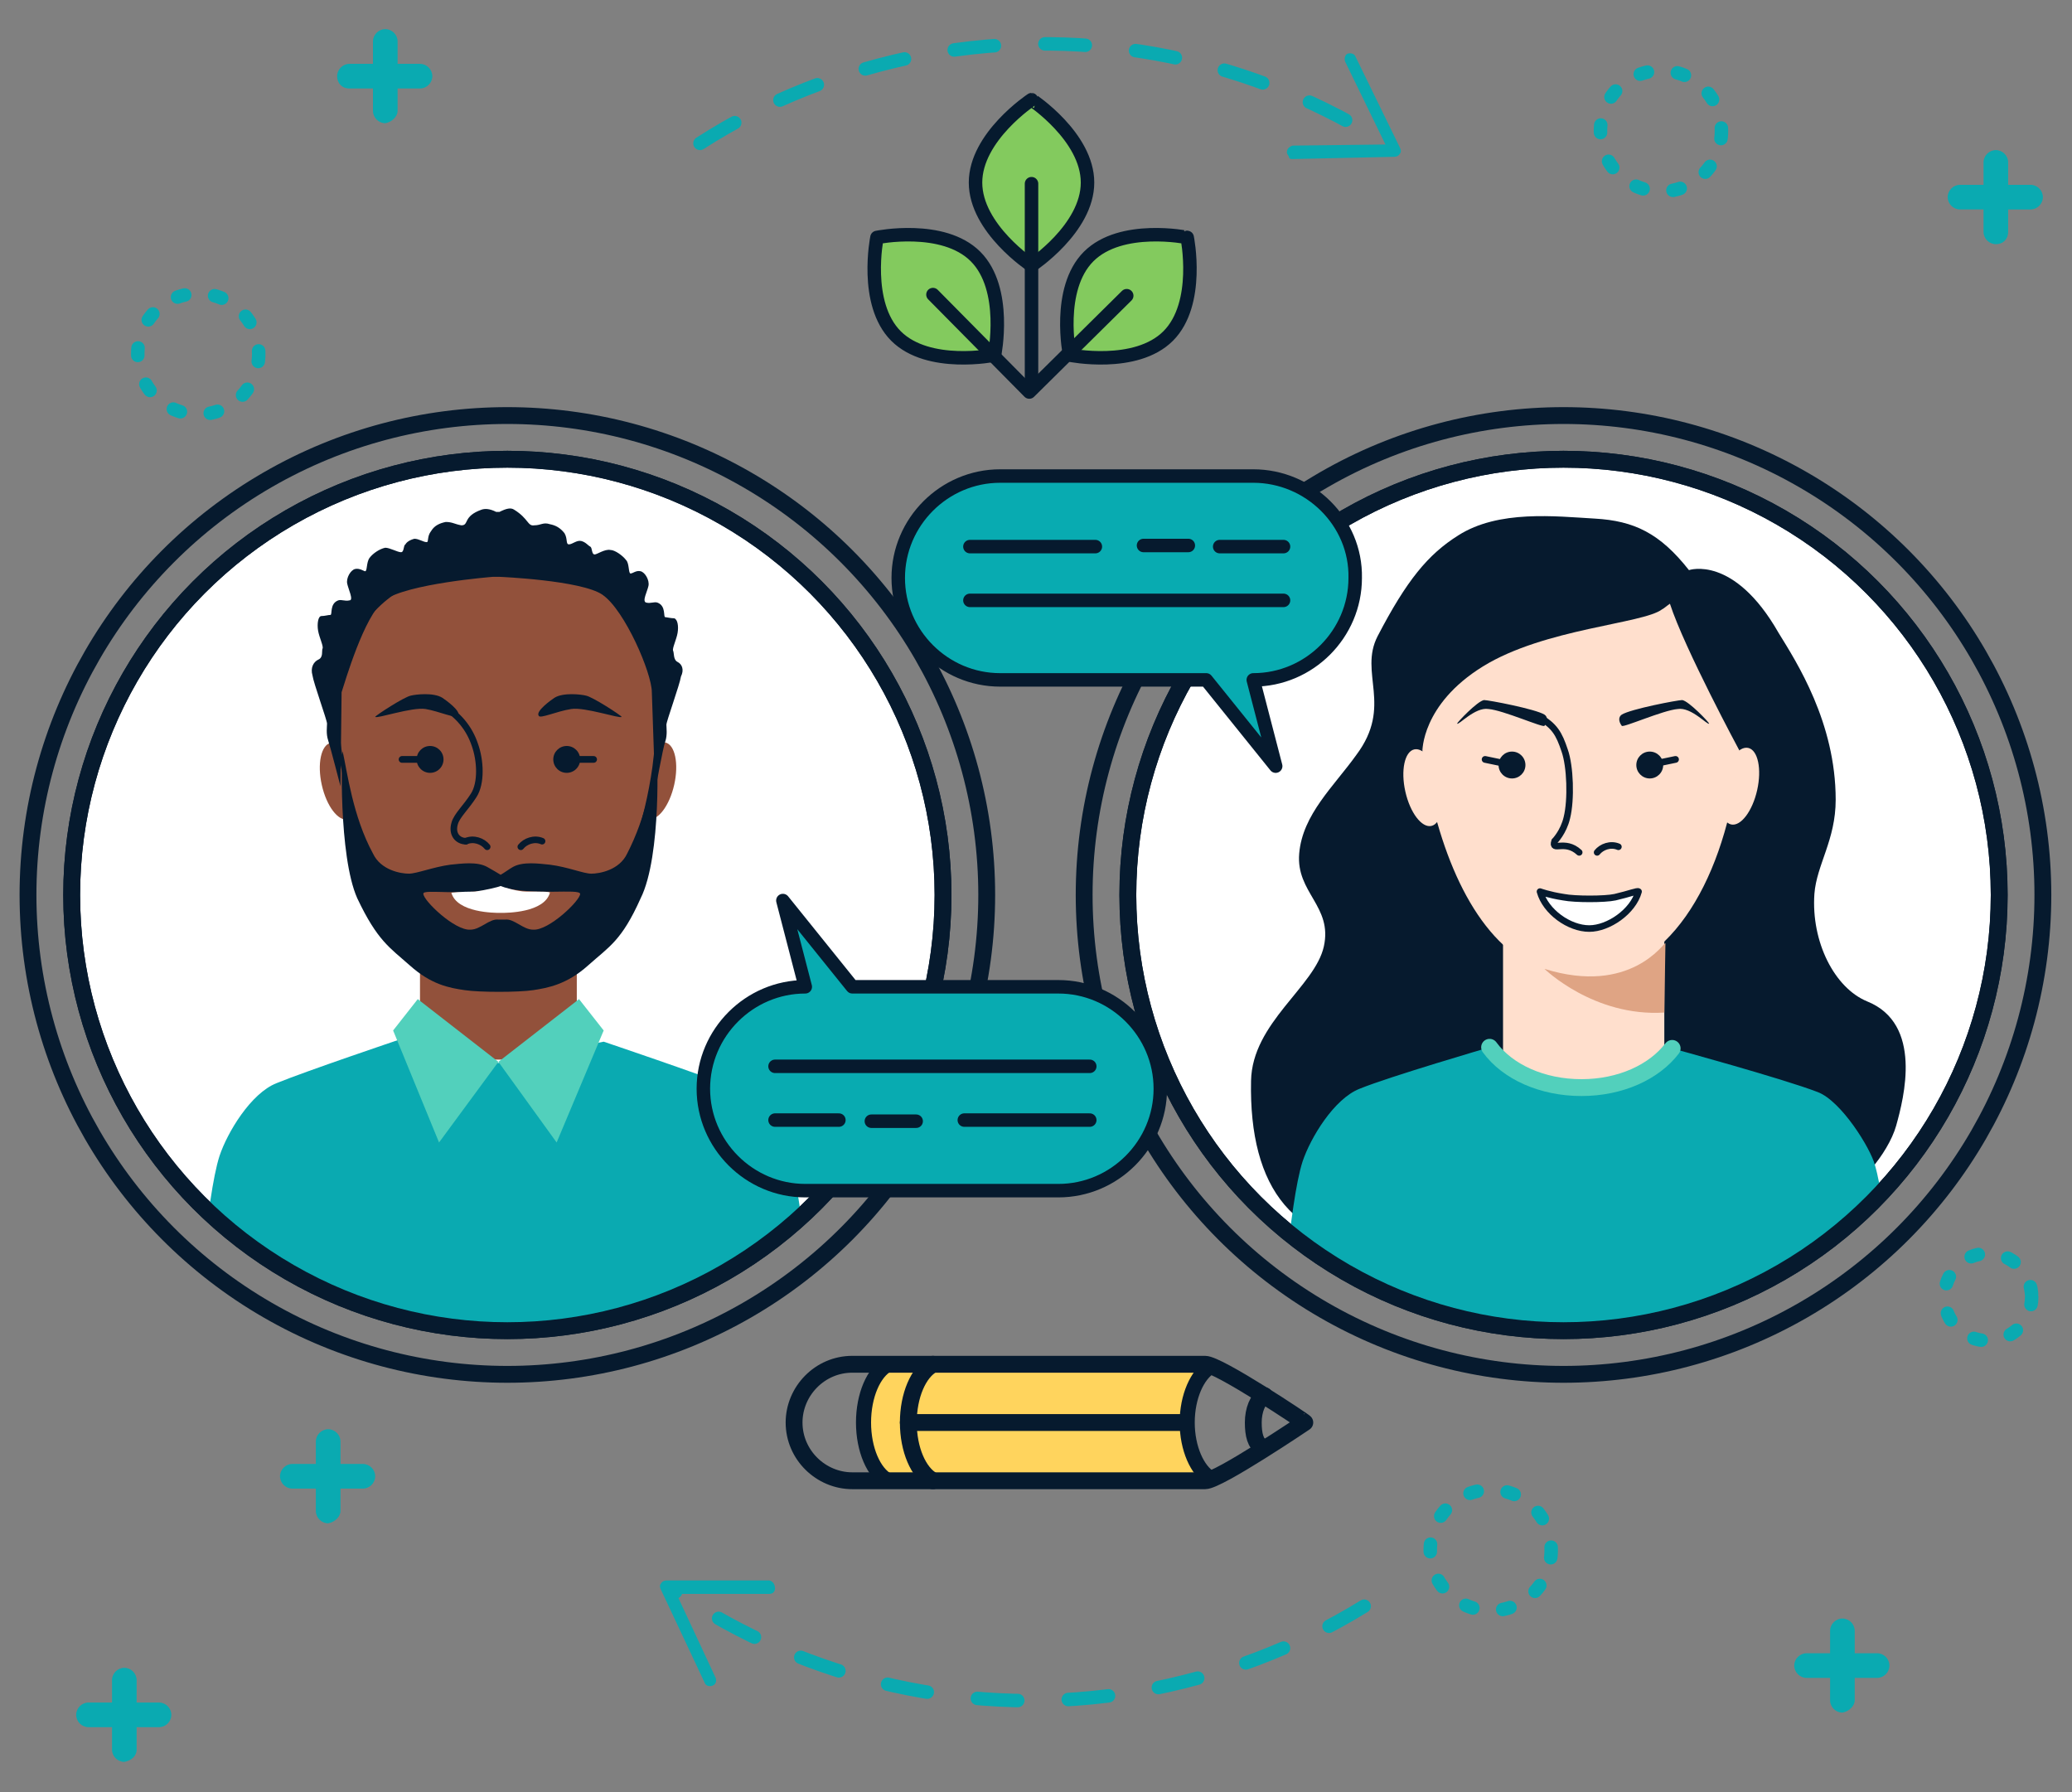<?xml version="1.0" encoding="utf-8"?>
<!-- Generator: Adobe Illustrator 26.0.1, SVG Export Plug-In . SVG Version: 6.00 Build 0)  -->
<svg version="1.1" id="Layer_1" xmlns="http://www.w3.org/2000/svg" xmlns:xlink="http://www.w3.org/1999/xlink" x="0px" y="0px"
	 viewBox="0 0 185 160" style="enable-background:new 0 0 185 160;" xml:space="preserve">
<rect x="0" y="0" width="185" height="160" fill="#808080" stroke="none"/>
<style type="text/css">
	.st0{fill:none;stroke:#0AAAB1;stroke-width:1.204;stroke-linecap:round;stroke-miterlimit:10;stroke-dasharray:0.673,2.693;}
	.st1{fill:#0AAAB1;}
	.st2{fill:none;stroke:#061A2E;stroke-width:1.504;stroke-miterlimit:10;}
	.st3{fill:none;stroke:#0AAAB1;stroke-width:1.204;stroke-linecap:round;stroke-miterlimit:10;stroke-dasharray:3.61,4.513;}
	.st4{fill:#FFD45D;}
	.st5{fill:none;stroke:#061A2E;stroke-width:1.347;stroke-miterlimit:10;}
	.st6{fill:none;stroke:#061A2E;stroke-width:1.504;stroke-linecap:round;stroke-linejoin:round;stroke-miterlimit:10;}
	.st7{fill:none;stroke:#061A2E;stroke-width:1.504;stroke-linecap:round;stroke-miterlimit:10;}
	.st8{fill:#FFFFFF;stroke:#061A2E;stroke-width:1.504;stroke-miterlimit:10;}
	.st9{clip-path:url(#SVGID_00000139288731933470403190000013573001342349308856_);}
	.st10{fill:#061A2E;}
	.st11{fill:#FFDFCD;}
	.st12{fill:#131818;}
	.st13{fill:none;stroke:#061A2E;stroke-width:0.587;stroke-linecap:round;stroke-miterlimit:10;}
	.st14{fill:none;stroke:#061A2E;stroke-width:0.602;stroke-linecap:round;stroke-miterlimit:10;}
	.st15{fill:#FFFFFF;stroke:#061A2E;stroke-width:0.587;stroke-linecap:round;stroke-linejoin:round;stroke-miterlimit:10;}
	.st16{fill:#92513B;}
	.st17{fill:none;stroke:#52D0BC;stroke-width:1.504;stroke-linecap:round;stroke-linejoin:round;stroke-miterlimit:10;}
	.st18{fill:#DFA484;}
	.st19{fill:none;stroke:#061A2E;stroke-width:1.347;stroke-linecap:round;stroke-linejoin:round;stroke-miterlimit:10;}
	.st20{fill:#83CA5E;}
	.st21{fill:none;stroke:#061A2E;stroke-width:1.204;stroke-linecap:round;stroke-linejoin:round;stroke-miterlimit:10;}
	.st22{clip-path:url(#SVGID_00000083792092221453272380000007559212523690657204_);}
	.st23{fill:#92513B;stroke:#061A2E;stroke-width:0.301;stroke-miterlimit:10;}
	.st24{fill:#52D0BC;}
	.st25{fill:#FFFFFF;}
	.st26{fill:#08ABB1;stroke:#061A2E;stroke-width:1.204;stroke-linecap:round;stroke-linejoin:round;stroke-miterlimit:10;}
</style>
<g>
	<circle class="st0" cx="17.7" cy="31.6" r="5.4"/>
	<circle class="st0" cx="177.5" cy="115.8" r="3.9"/>
	<path id="Fill-7_18_" class="st1" d="M179.3,20.7v-2h2c0.6,0,1.1-0.5,1.1-1.1s-0.5-1.1-1.1-1.1h-2v-2c0-0.6-0.5-1.1-1.1-1.1
		s-1.1,0.5-1.1,1.1v2H175c-0.6,0-1.1,0.5-1.1,1.1s0.5,1.1,1.1,1.1h2.1v2c0,0.6,0.5,1.1,1.1,1.1C178.9,21.8,179.3,21.3,179.3,20.7
		L179.3,20.7z"/>
	<path id="Fill-7_17_" class="st1" d="M30.4,134.9v-2h2c0.6,0,1.1-0.5,1.1-1.1s-0.5-1.1-1.1-1.1h-2v-2c0-0.6-0.5-1.1-1.1-1.1
		s-1.1,0.5-1.1,1.1v2h-2.1c-0.6,0-1.1,0.5-1.1,1.1s0.5,1.1,1.1,1.1h2.1v2c0,0.6,0.5,1.1,1.1,1.1C29.9,135.9,30.4,135.4,30.4,134.9
		L30.4,134.9z"/>
	<path id="Fill-7_16_" class="st1" d="M35.5,9.9v-2h2c0.6,0,1.1-0.5,1.1-1.1s-0.5-1.1-1.1-1.1h-2v-2c0-0.6-0.5-1.1-1.1-1.1
		s-1.1,0.5-1.1,1.1v2h-2.1c-0.6,0-1.1,0.5-1.1,1.1c0,0.6,0.4,1.1,1.1,1.1h2.1v2c0,0.6,0.5,1.1,1.1,1.1C35,10.9,35.5,10.4,35.5,9.9
		L35.5,9.9z"/>
	<path id="Fill-7_15_" class="st1" d="M12.2,156.2v-2h2c0.6,0,1.1-0.5,1.1-1.1s-0.5-1.1-1.1-1.1h-2v-2c0-0.6-0.5-1.1-1.1-1.1
		S10,149.4,10,150v2H7.9c-0.6,0-1.1,0.5-1.1,1.1s0.5,1.1,1.1,1.1H10v2c0,0.6,0.5,1.1,1.1,1.1C11.7,157.2,12.2,156.8,12.2,156.2
		L12.2,156.2z"/>
	<path id="Fill-7_14_" class="st1" d="M165.6,151.8v-2h2c0.6,0,1.1-0.5,1.1-1.1s-0.5-1.1-1.1-1.1h-2v-2c0-0.6-0.5-1.1-1.1-1.1
		s-1.1,0.5-1.1,1.1v2h-2.1c-0.6,0-1.1,0.5-1.1,1.1s0.5,1.1,1.1,1.1h2.1v2c0,0.6,0.5,1.1,1.1,1.1
		C165.1,152.8,165.6,152.3,165.6,151.8L165.6,151.8z"/>
	<circle class="st0" cx="148.3" cy="11.7" r="5.4"/>
	<circle class="st0" cx="133.1" cy="138.4" r="5.4"/>
	<g>
		<circle class="st2" cx="139.6" cy="79.9" r="42.8"/>
	</g>
	<g>
		<g>
			<path class="st3" d="M62.5,12.8c5.9-3.8,12.7-6.5,20-7.9c15-2.8,29.7,0.5,41.5,8.1"/>
			<g>
				<path class="st1" d="M114.9,13.6c0-0.3,0.2-0.5,0.5-0.6l8.3-0.1l-3.6-7.4c-0.1-0.3,0-0.6,0.2-0.7c0.3-0.1,0.6,0,0.7,0.2l4,8.2
					c0.1,0.2,0.1,0.4,0,0.5c-0.1,0.2-0.3,0.3-0.5,0.3l-9.1,0.2c-0.1,0-0.2,0-0.3-0.1C115.1,13.9,114.9,13.8,114.9,13.6z"/>
			</g>
		</g>
	</g>
	<g>
		<g>
			<path class="st3" d="M121.8,143.4c-6,3.7-12.8,6.3-20.1,7.6c-15,2.6-29.7-1-41.4-8.9"/>
			<g>
				<path class="st1" d="M69.2,141.8c0,0.3-0.2,0.5-0.5,0.5h-8.3l3.5,7.5c0.1,0.3,0,0.6-0.3,0.7c-0.3,0.1-0.6,0-0.7-0.3l-3.9-8.3
					c-0.1-0.2-0.1-0.4,0-0.5c0.1-0.2,0.3-0.3,0.5-0.3h9.1c0.1,0,0.2,0,0.3,0.1C69.1,141.3,69.2,141.6,69.2,141.8z"/>
			</g>
		</g>
	</g>
	<path class="st4" d="M107.6,121.8h-27c-2.9,0-3.6,2.4-3.6,5.2l0,0c0,2.9,0.7,5.2,3.5,5.2h27.1l-1.7-4.8l0.2-2.9
		C106.1,124.6,108.8,121.8,107.6,121.8z"/>
	<path class="st6" d="M107.6,121.8H76.1c-2.9,0-5.2,2.4-5.2,5.2l0,0c0,2.9,2.4,5.2,5.2,5.2h31.5c1.2,0,8.9-5.2,8.9-5.2l0,0
		C116.6,127,108.8,121.8,107.6,121.8z"/>
	<line class="st7" x1="105.6" y1="127" x2="81.1" y2="127"/>
	<circle class="st8" cx="139.6" cy="79.9" r="38.9"/>
	<g>
		<g>
			<g>
				<defs>
					<circle id="SVGID_1_" cx="139.5" cy="79.9" r="38.9"/>
				</defs>
				<clipPath id="SVGID_00000029759890793100325980000015608086999788483767_">
					<use xlink:href="#SVGID_1_"  style="overflow:visible;"/>
				</clipPath>
				<g style="clip-path:url(#SVGID_00000029759890793100325980000015608086999788483767_);">
					<g>
						<path class="st10" d="M150.8,50.9c-2.6-3.3-4.9-4.4-8.4-4.6c-3.5-0.2-8.6-0.8-12.2,1.5c-2.7,1.7-4.6,4-7.2,9
							c-1.7,3.3,1.4,6.2-1.9,10.6c-2,2.8-4.8,5.3-5.1,8.8s3,4.7,2.2,8.3s-6.4,6.8-6.5,12c-0.2,9.6,3.9,15.1,12.8,14.4
							c8.9-0.7,37.6-4,39.4-4.2c1.8-0.3,4.7-3.7,5.4-6.2s2.4-9.1-2.6-11.1c-2.9-1.2-5-5.3-4.7-9.6c0.2-2.6,1.9-4.8,1.9-8.4
							c0-6.9-3.5-12.3-5.1-14.9C154.8,49.5,150.8,50.9,150.8,50.9z"/>
						<g>
							
								<ellipse transform="matrix(0.976 -0.219 0.219 0.976 -12.309 29.522)" class="st11" cx="127" cy="70.3" rx="1.6" ry="3.5"/>
							
								<ellipse transform="matrix(0.219 -0.976 0.976 0.219 52.705 206.367)" class="st11" cx="155.3" cy="70.3" rx="3.5" ry="1.6"/>
							<rect x="134.2" y="80.5" class="st11" width="14.4" height="24.7"/>
							<path class="st11" d="M127.3,69c-2.7-14,6.2-18.2,13.9-18.2c9,0,15.7,4.9,13.9,18.2c-1.4,9.9-6.2,18.2-13.9,18.2
								c-1.3,0-2.6-0.3-3.7-0.7C132.1,84.3,128.8,77.2,127.3,69z"/>
							<circle class="st10" cx="135" cy="68.3" r="1.2"/>
							<circle class="st10" cx="147.3" cy="68.3" r="1.2"/>
							<path class="st12" d="M159.8,64.2L159.8,64.2L159.8,64.2z M158.9,64.8L158.9,64.8L158.9,64.8z"/>
							<path class="st13" d="M142.6,76.1c0.4-0.5,1.2-0.8,1.9-0.5"/>
							<line class="st14" x1="135" y1="68.3" x2="132.6" y2="67.8"/>
							<line class="st14" x1="149.6" y1="67.8" x2="147.2" y2="68.3"/>
							<g>
								<path class="st13" d="M137.4,64c1.4,0.8,1.8,1.5,2.3,3c0.5,1.4,0.6,4.4,0.2,6c-0.3,1.3-1.1,2.1-1.1,2.1
									c-0.3,1,0.9-0.2,2.2,1"/>
							</g>
							<path class="st15" d="M144.2,80.1c-0.9,0.2-3.6,0.2-4.6,0c-1.3-0.2-2.1-0.5-2.1-0.5c0.5,1.8,2.6,3.3,4.4,3.3
								c1.7,0,3.9-1.5,4.4-3.3C146.2,79.5,145.5,79.8,144.2,80.1z"/>
							<path class="st1" d="M165.5,122.9h-47.3c-2.1,0-3.9-1.6-3.9-3.6c0,0,0.8-11.9,2-15.6c0.7-2.1,2.8-5.6,5.1-6.5
								c2.7-1.1,11.6-3.7,11.6-3.7l3,1.9c2,2,8.9,2.2,10.6,0.4l2.7-2.2c0,0,9.9,2.7,13,3.9c2.1,0.8,4.7,5,5.1,6.5
								c1.1,3.7,2,15.3,2,15.3C169.4,121.3,167.6,122.9,165.5,122.9z"/>
							<path class="st10" d="M137.9,64.8c0.3-0.4,0.3-0.8,0-1c-0.8-0.5-5-1.3-5.4-1.3c-0.6,0.1-2.4,2-2.4,2.1
								c0.1,0.2,1.6-1.5,2.8-1.3C134.2,63.4,137.8,65,137.9,64.8z"/>
							<path class="st10" d="M144.8,64.8c-0.3-0.4-0.3-0.8,0-1c0.8-0.5,5-1.3,5.4-1.3c0.6,0.1,2.4,2,2.4,2.1
								c-0.1,0.2-1.6-1.5-2.8-1.3C148.5,63.4,144.9,65,144.8,64.8z"/>
						</g>
						<path class="st10" d="M152.5,53c0,0-1.3-0.9-2.4-1.1l-2.9-2.5l-9.8-1.1l-9.1,4.9l-3,7.6l1.7,6.3c0,0-0.1-4.2,5.4-7.6
							c5.5-3.4,14.3-3.8,16-5.1c0.2-0.1,0.4-0.3,0.7-0.5l0,0c1.3,4,6.2,13.1,6.2,13.1l1.8-5.5L152.5,53z"/>
						<path class="st17" d="M149.3,93.6c-1.6,2.1-4.6,3.5-8.1,3.5s-6.6-1.4-8.2-3.6"/>
					</g>
					<path class="st18" d="M137.9,86.5c0,0,4.4,4.3,10.7,3.9l0.1-6.2C148.6,84.1,145.6,88.9,137.9,86.5z"/>
				</g>
			</g>
		</g>
	</g>
	<path class="st19" d="M108.1,122c-1.2,0.7-2.1,2.7-2.1,5c0,2.3,0.9,4.3,2.1,5"/>
	<path class="st6" d="M83.3,121.8c-1.3,0.7-2.2,2.8-2.2,5.2c0,2.4,0.9,4.5,2.2,5.2"/>
	<path class="st19" d="M79.3,121.8c-1.3,0.7-2.2,2.8-2.2,5.2c0,2.4,0.9,4.5,2.2,5.2"/>
	<path class="st6" d="M112.9,124.6c-0.6,0.3-1,1.3-1,2.4s0.2,1.9,0.8,2.2"/>
	<path class="st20" d="M97.1,16.3c0,4.1-5,7.4-5,7.4s-5-3.3-5-7.4s5-7.4,5-7.4S97.1,12.2,97.1,16.3z"/>
	<path class="st20" d="M87.1,22.9c2.9,2.9,1.7,8.8,1.7,8.8S82.9,32.9,80,30c-2.9-2.9-1.7-8.8-1.7-8.8S84.2,20,87.1,22.9z"/>
	<path class="st20" d="M97.2,22.9c-2.9,2.9-1.7,8.8-1.7,8.8s5.9,1.2,8.8-1.7c2.9-2.9,1.7-8.8,1.7-8.8S100.1,20,97.2,22.9z"/>
	<path class="st21" d="M97.1,16.3c0,4.1-5,7.4-5,7.4s-5-3.3-5-7.4s5-7.4,5-7.4S97.1,12.2,97.1,16.3z"/>
	<path class="st21" d="M87.1,22.9c2.9,2.9,1.7,8.8,1.7,8.8S82.9,32.9,80,30c-2.9-2.9-1.7-8.8-1.7-8.8S84.2,20,87.1,22.9z"/>
	<path class="st21" d="M97.2,22.9c-2.9,2.9-1.7,8.8-1.7,8.8s5.9,1.2,8.8-1.7c2.9-2.9,1.7-8.8,1.7-8.8S100.1,20,97.2,22.9z"/>
	<line class="st21" x1="92.1" y1="16.4" x2="92.1" y2="34.1"/>
	<polyline class="st21" points="83.3,26.3 91.9,35 100.6,26.4 	"/>
	<g>
		<g>
			<circle class="st8" cx="45.3" cy="79.9" r="38.9"/>
			<circle class="st2" cx="45.3" cy="79.9" r="42.8"/>
		</g>
		<g>
			<g>
				<g>
					<defs>
						<circle id="SVGID_00000013881666331359402260000007796699522619992213_" cx="45.3" cy="79.9" r="38.9"/>
					</defs>
					<clipPath id="SVGID_00000027591870991960893130000006074178184436965254_">
						<use xlink:href="#SVGID_00000013881666331359402260000007796699522619992213_"  style="overflow:visible;"/>
					</clipPath>
					<g style="clip-path:url(#SVGID_00000027591870991960893130000006074178184436965254_);">
						<path class="st1" d="M68.8,122.4H21.5c-2.1,0-3.9-1.6-3.9-3.6c0,0,0.8-11.9,2-15.6c0.7-2.1,2.8-5.6,5.1-6.5
							c2.7-1.1,11-3.9,11-3.9l8.8,2.1l9.4-1.9c0,0,8.6,2.9,11.6,4.1c2.1,0.8,4.7,5,5.1,6.5c1.1,3.7,2,15.3,2,15.3
							C72.8,120.8,70.9,122.4,68.8,122.4z"/>
						
							<ellipse transform="matrix(0.976 -0.219 0.219 0.976 -14.543 8.344)" class="st16" cx="30.3" cy="69.7" rx="1.6" ry="3.5"/>
						
							<ellipse transform="matrix(0.219 -0.976 0.976 0.219 -22.223 111.633)" class="st16" cx="58.6" cy="69.7" rx="3.5" ry="1.6"/>
						<rect x="37.5" y="79.9" class="st16" width="14" height="14.7"/>
						<path class="st23" d="M30.6,68.5c-2.7-14,6.2-18.2,13.9-18.2c9,0,15.7,4.9,13.9,18.2c-1.4,9.9-6.2,18.2-13.9,18.2
							S32.5,78.4,30.6,68.5z"/>
						<polygon class="st24" points="37.3,89.2 44.5,94.8 39.2,102 35.1,92 						"/>
						<polygon class="st24" points="51.7,89.2 44.5,94.8 49.7,102 53.9,92 						"/>
						<circle class="st10" cx="38.4" cy="67.8" r="1.2"/>
						<circle class="st10" cx="50.6" cy="67.8" r="1.2"/>
						<path class="st12" d="M63.1,63.7L63.1,63.7L63.1,63.7z M62.2,64.2L62.2,64.2L62.2,64.2z"/>
						<path class="st13" d="M46.5,75.6c0.4-0.5,1.2-0.8,1.9-0.5"/>
						<path class="st10" d="M48.1,63.9c-0.3-0.4,1.1-1.4,1.4-1.6c0.8-0.5,2.4-0.3,2.8-0.2c0.6,0.1,3.2,1.8,3.2,1.9
							c-0.1,0.2-3.3-0.9-4.5-0.7C49.7,63.5,48.2,64.2,48.1,63.9z"/>
						<path class="st10" d="M40.9,63.9c0.3-0.4-1.1-1.4-1.4-1.6c-0.8-0.5-2.4-0.3-2.8-0.2c-0.6,0.1-3.2,1.8-3.2,1.9
							c0.1,0.2,3.3-0.9,4.5-0.7S40.7,64.2,40.9,63.9z"/>
						<path class="st10" d="M58.6,67.2c-0.3,2.2-0.9,5.7-2.6,9c-0.7,1.5-2.5,1.8-3.2,1.8s-2.1-0.6-3.7-0.8c-1-0.1-2.4-0.3-3.3,0.2
							c-0.2,0.1-0.9,0.6-1.1,0.7c0,0-1-0.6-1.2-0.7c-0.9-0.5-2.3-0.3-3.3-0.2c-1.5,0.2-3,0.8-3.7,0.8s-2.5-0.3-3.2-1.8
							c-1.8-3.3-2.3-7.3-2.7-9.1c-0.1-0.3-0.4,9.3,1.3,13.1c1.8,3.8,2.9,4.4,4.7,6c1.9,1.7,3.5,2,4.9,2.2c1.3,0.2,4.8,0.2,6.1,0
							s3-0.5,4.9-2.2s3-2.2,4.7-6C59.1,76.4,58.7,66.9,58.6,67.2z"/>
						<path class="st16" d="M44.8,79.2C44.7,79.2,44.7,79.2,44.8,79.2L44.8,79.2L44.8,79.2L44.8,79.2L44.8,79.2h-0.2
							c-3,0.9-6.9,0.1-6.8,0.6c0,0.6,2.8,3.3,4.2,3.2c0.9,0,1.7-1,2.5-0.9c0.1,0,0.5,0,0.6,0c0.8-0.1,1.6,0.9,2.5,0.9
							c1.4,0.1,4.2-2.6,4.2-3.2C51.7,79.3,47.8,80,44.8,79.2z"/>
						<line class="st14" x1="38.4" y1="67.8" x2="35.9" y2="67.8"/>
						<line class="st14" x1="53" y1="67.8" x2="50.5" y2="67.8"/>
						<g>
							<g>
								<path class="st13" d="M43.5,75.6c-0.4-0.5-1.2-0.8-1.9-0.5"/>
							</g>
							<path class="st13" d="M39.5,63c1.4,0.8,2.4,2,2.9,3.5c0.5,1.4,0.6,3.4-0.1,4.5s-1.5,1.8-1.7,2.5c-0.3,1,0.3,1.6,1,1.6"/>
						</g>
						<path class="st25" d="M47,79.6c-0.8,0-2.1-0.4-2.3-0.5l0,0l0,0l0,0l0,0c-0.2,0.1-1.5,0.4-2.3,0.5c-1.3,0-2.1,0.1-2.1,0.1
							c0.5,1.8,3.9,1.8,4.3,1.8c0,0,0,0,0.1,0c0,0,0,0,0.1,0c0.4,0,3.8,0,4.3-1.8C49.1,79.6,48.4,79.6,47,79.6z"/>
						<path class="st10" d="M60.5,59.1c-0.4-0.2-0.3-0.8-0.4-1c-0.1-0.2,0.3-1,0.4-1.6c0.1-0.6,0-1.2-0.3-1.3
							c-0.3,0-0.7-0.1-0.8-0.1c-0.2,0,0.1-1-0.7-1.3c-0.3-0.1-0.6,0.1-1,0s0.1-1,0.2-1.5s-0.3-1.2-0.7-1.3s-0.7,0.2-0.9,0.2
							s-0.1-0.9-0.4-1.2c-0.3-0.4-1-0.9-1.4-0.9c-0.5-0.1-1.2,0.4-1.4,0.4c-0.3,0-0.2-0.6-0.4-0.7c-0.2-0.1-0.4-0.4-0.8-0.5
							c-0.4-0.1-0.8,0.3-1.1,0.3s-0.1-0.5-0.4-1c-0.4-0.5-0.8-0.7-1.3-0.8c-0.6-0.2-0.8,0.1-1.4,0.1c-0.6,0.1-0.5-0.6-1.8-1.4
							c-0.3-0.2-0.7-0.1-1.3,0.2c-0.1,0-0.2,0-0.3,0c-0.6-0.3-1-0.3-1.3-0.2c-1.7,0.6-1.1,1.4-1.8,1.4c-0.6-0.1-0.8-0.3-1.4-0.3
							c-0.5,0.1-1,0.3-1.3,0.8c-0.4,0.5-0.2,1-0.4,1c-0.3,0-0.7-0.3-1.1-0.3c-0.4,0.1-0.7,0.3-0.8,0.5c-0.2,0.1-0.1,0.7-0.4,0.7
							c-0.3,0-1-0.4-1.4-0.4c-0.5,0.1-1.1,0.5-1.4,0.9s-0.2,1.2-0.4,1.2c-0.1,0-0.5-0.3-0.9-0.2s-0.8,0.8-0.7,1.3
							c0.1,0.5,0.6,1.5,0.2,1.5c-0.4,0.1-0.7-0.1-1,0c-0.8,0.3-0.5,1.3-0.7,1.3S29,55,28.7,55s-0.4,0.7-0.3,1.3s0.5,1.4,0.4,1.6
							c-0.1,0.2,0.1,0.8-0.4,1c-0.4,0.2-0.7,0.7-0.5,1.4c0.1,0.7,1.3,4,1.3,4.3c0,0.3-0.1,0.9,0.1,1.5s1.1,4.1,1.1,4.1l0.1-8.4
							c0.3-0.9,2-6.8,3.8-8.2c2-1.5,9.7-2.1,9.7-2.1h0.3h0.3c0,0,7.3,0.3,9.2,1.6c2,1.4,4.4,7,4.4,8.7l0.3,8.8c0,0,0.7-3.9,0.9-4.4
							c0.2-0.6,0.1-1.2,0.1-1.5c0-0.3,1.2-3.6,1.3-4.3C61.1,59.8,60.9,59.3,60.5,59.1z"/>
					</g>
				</g>
			</g>
		</g>
		<circle class="st2" cx="45.3" cy="79.9" r="38.9"/>
	</g>
	<circle class="st2" cx="139.6" cy="79.9" r="38.9"/>
	<g>
		<g>
			<path class="st26" d="M111.9,42.5H89.3c-5,0-9.1,4.1-9.1,9.1l0,0c0,5,4.1,9.1,9.1,9.1h18.4l6.2,7.7l-2-7.7c5,0,9.1-4.1,9.1-9.1
				l0,0C121.1,46.6,116.9,42.5,111.9,42.5z"/>
			<line class="st21" x1="86.6" y1="48.8" x2="97.8" y2="48.8"/>
			<line class="st21" x1="86.6" y1="53.6" x2="114.6" y2="53.6"/>
		</g>
		<line class="st21" x1="102.1" y1="48.7" x2="106.1" y2="48.7"/>
		<line class="st21" x1="108.9" y1="48.8" x2="114.6" y2="48.8"/>
	</g>
	<g>
		<g>
			<path class="st26" d="M71.9,106.3h22.6c5,0,9.1-4.1,9.1-9.1l0,0c0-5-4.1-9.1-9.1-9.1H76.1l-6.2-7.7l2,7.7c-5,0-9.1,4.1-9.1,9.1
				l0,0C62.8,102.2,66.9,106.3,71.9,106.3z"/>
			<line class="st21" x1="97.3" y1="100" x2="86.1" y2="100"/>
			<line class="st21" x1="97.3" y1="95.2" x2="69.2" y2="95.2"/>
		</g>
		<line class="st21" x1="81.8" y1="100.1" x2="77.8" y2="100.1"/>
		<line class="st21" x1="74.9" y1="100" x2="69.2" y2="100"/>
	</g>
</g>
</svg>
